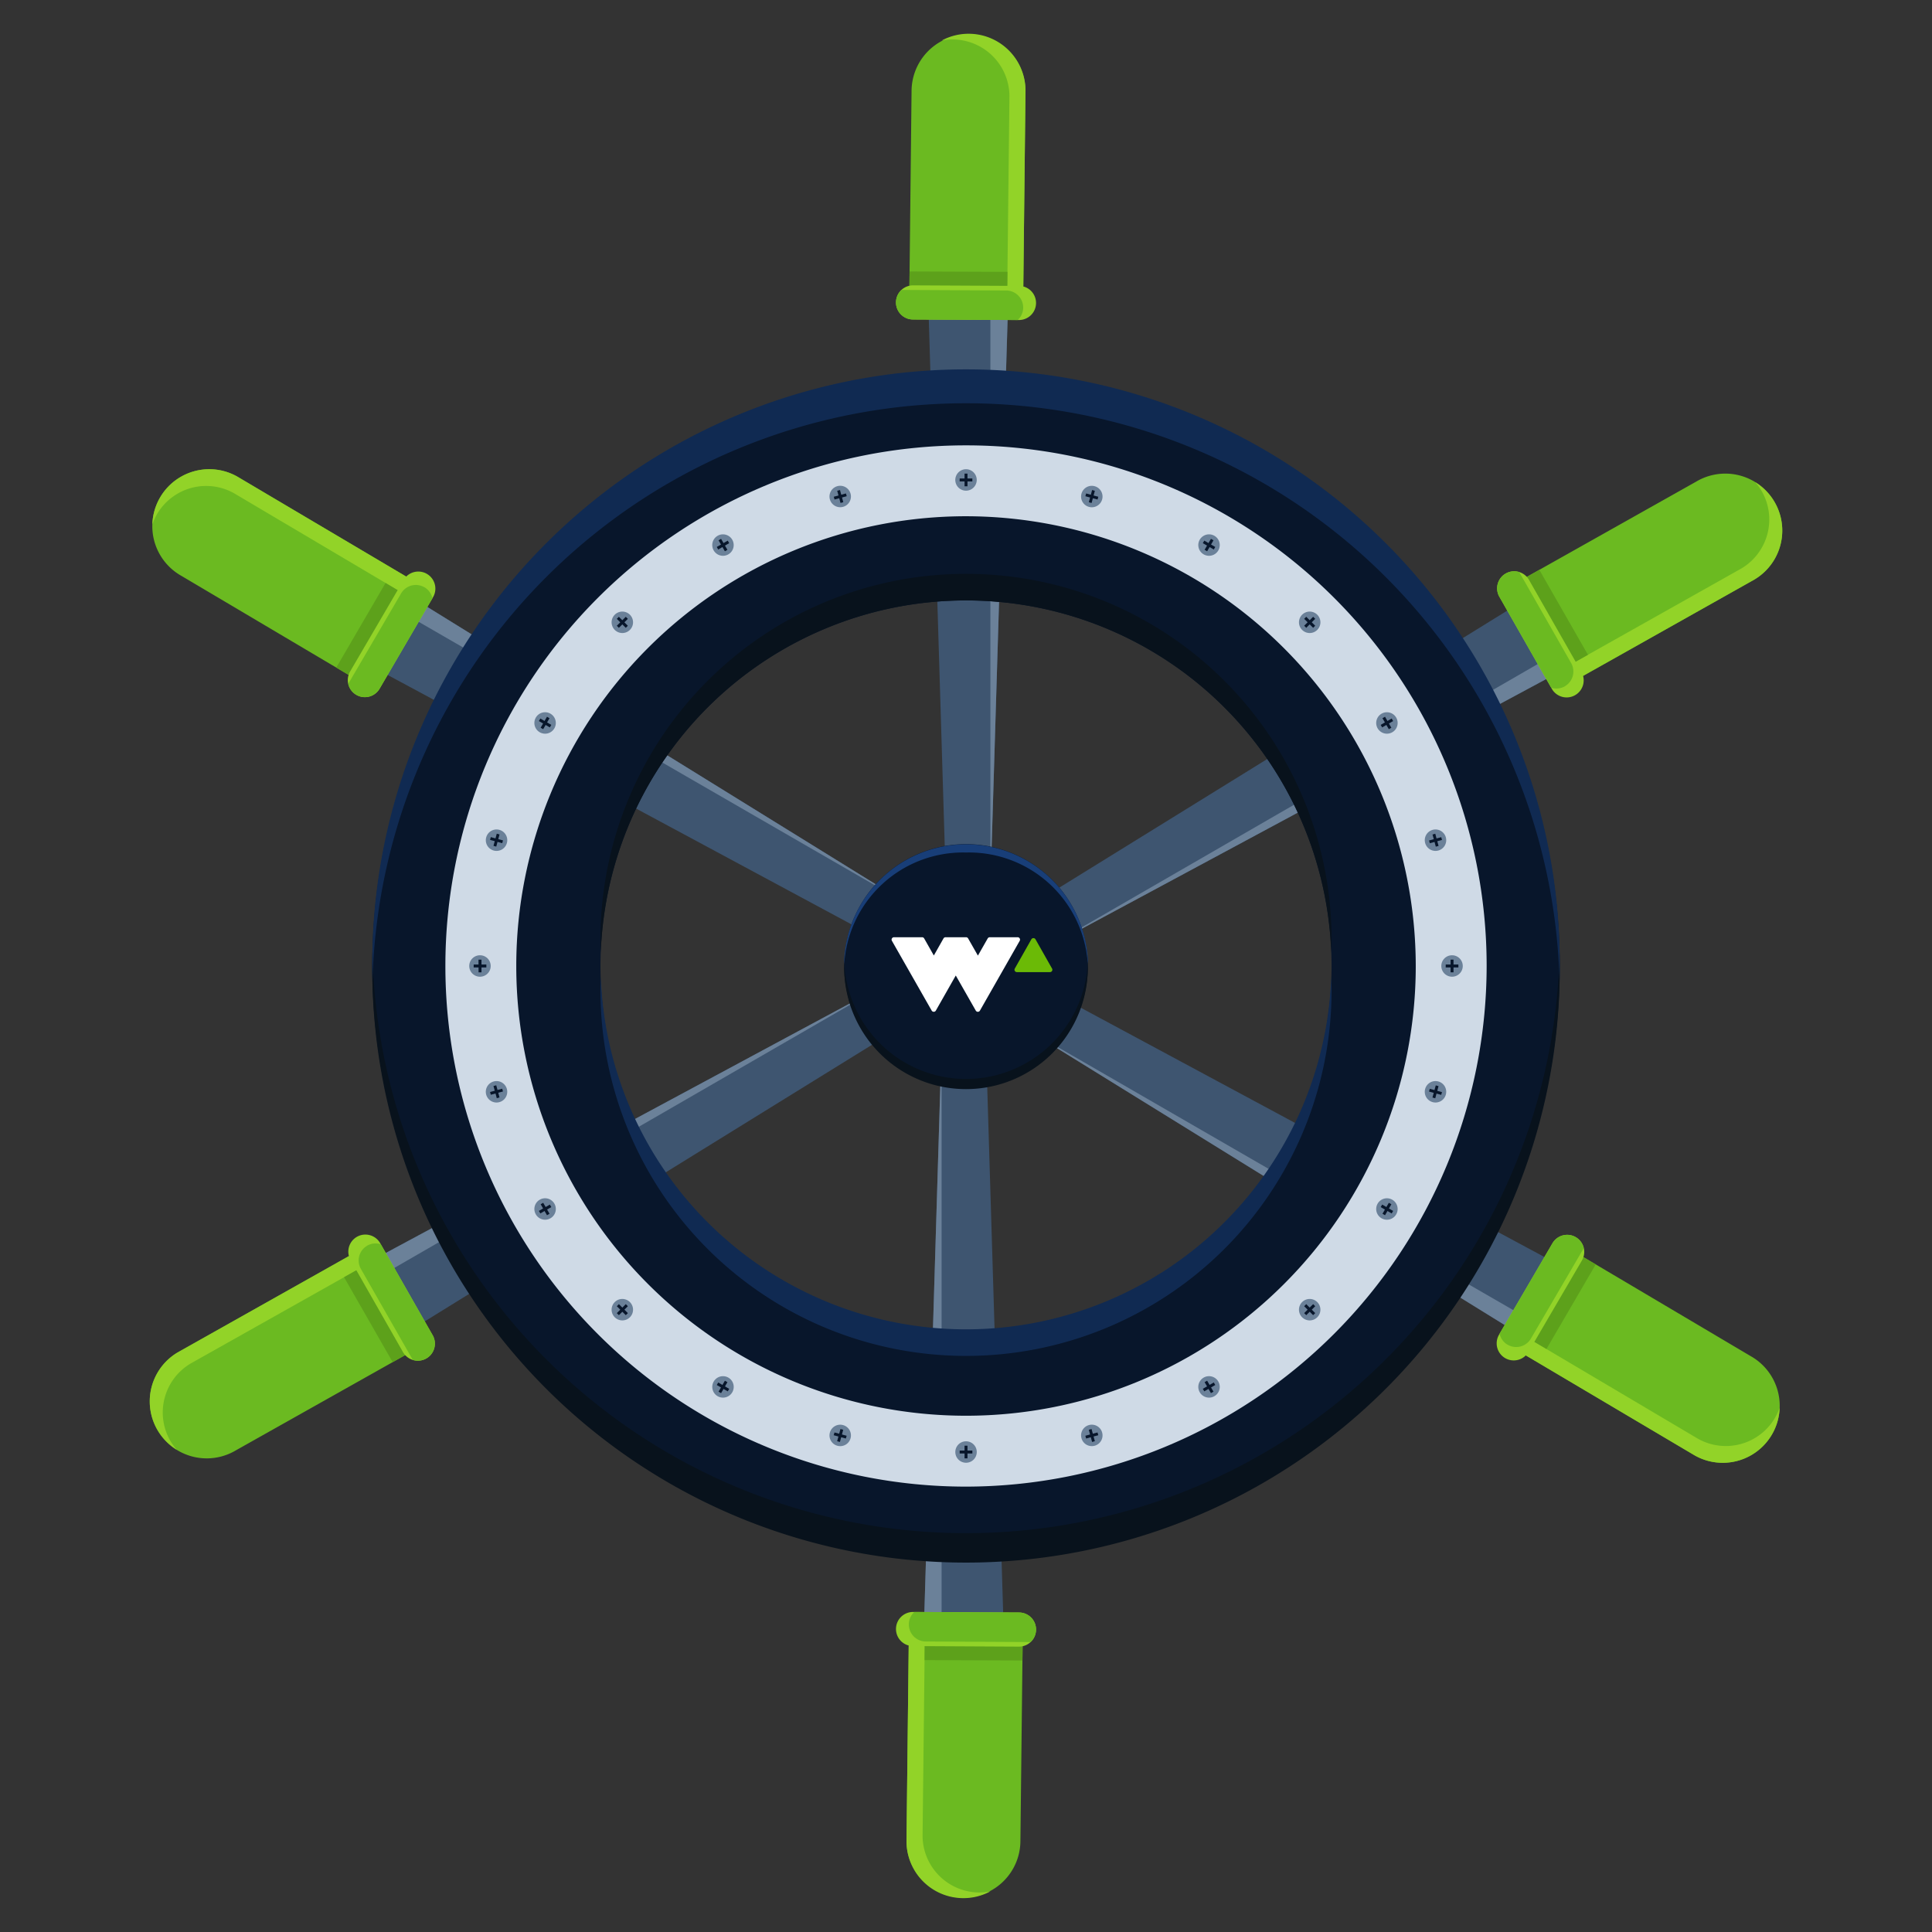 <svg xmlns="http://www.w3.org/2000/svg" xmlns:xlink="http://www.w3.org/1999/xlink" width="140" height="140" viewBox="0 0 140 140">
  <rect x="0" y="0" width="140" height="140" fill="#333333" stroke="none"/>
  <defs>
    <clipPath id="clip-path">
      <rect id="Retângulo_12140" data-name="Retângulo 12140" width="118.298" height="135.106" fill="none"/>
    </clipPath>
  </defs>
  <g id="img_kubernetes" transform="translate(-235.787 -407)">
    <rect id="Retângulo_9879" data-name="Retângulo 9879" width="140" height="140" transform="translate(235.787 407)" fill="#fff" opacity="0"/>
    <g id="Grupo_7764" data-name="Grupo 7764" transform="translate(246.639 409.446)">
      <path id="Caminho_15032" data-name="Caminho 15032" d="M180.213,103.276H177l-1.284-42.383H181.5Z" transform="translate(-119.299 -41.342)" fill="#3e5570"/>
      <path id="Caminho_15033" data-name="Caminho 15033" d="M189.718,103.276h0V60.893H191Z" transform="translate(-128.803 -41.342)" fill="#6b8199"/>
      <g id="Grupo_7763" data-name="Grupo 7763">
        <g id="Grupo_7762" data-name="Grupo 7762" clip-path="url(#clip-path)">
          <path id="Caminho_15034" data-name="Caminho 15034" d="M172.558,19.4a1.1,1.1,0,0,1-1.114-1.087L171.6,4.178a4.128,4.128,0,0,1,8.255-.1L179.7,18.211a1.1,1.1,0,0,1-1.087,1.114Z" transform="translate(-116.397 0)" fill="#6bba21"/>
          <path id="Caminho_15035" data-name="Caminho 15035" d="M179.457.413a4.129,4.129,0,0,1,4.178,4.077l-.159,14.133a1.09,1.09,0,0,1-.251.705l.329,0a1.1,1.1,0,0,0,1.087-1.114L184.8,4.076A4.124,4.124,0,0,0,178.723.491a4.125,4.125,0,0,1,.734-.078" transform="translate(-121.339 0.001)" fill="#92d328"/>
          <path id="Caminho_15036" data-name="Caminho 15036" d="M178.283,55.743a1.092,1.092,0,0,0,.251-.7l.015-1.375-7.093-.028-.012,1.09a1.1,1.1,0,0,0,1.114,1.087Z" transform="translate(-116.397 -36.415)" fill="#5da11b"/>
          <path id="Caminho_15037" data-name="Caminho 15037" d="M168.483,58.432a1.237,1.237,0,0,1,1.17-1.65l7.677.04a1.236,1.236,0,0,1-.01,2.473l-7.677-.04a1.237,1.237,0,0,1-1.161-.823" transform="translate(-114.338 -38.55)" fill="#92d328"/>
          <path id="Caminho_15038" data-name="Caminho 15038" d="M177.63,59.095a1.237,1.237,0,0,0-1.231-1.241l-7.586-.039a1.233,1.233,0,0,0,.832,2.142l7.586.04a1.229,1.229,0,0,0,.4-.9" transform="translate(-114.339 -39.251)" fill="#6bba21"/>
          <path id="Caminho_15039" data-name="Caminho 15039" d="M89.45,149.72,87.844,152.5,50.5,132.421l2.89-5Z" transform="translate(-34.284 -86.505)" fill="#3e5570"/>
          <path id="Caminho_15040" data-name="Caminho 15040" d="M94.2,149.72h0L57.5,128.528l.642-1.112Z" transform="translate(-39.036 -86.505)" fill="#6b8199"/>
          <path id="Caminho_15041" data-name="Caminho 15041" d="M16.343,112.779a1.1,1.1,0,0,1-1.5.422L2.684,106a4.128,4.128,0,1,1,4.04-7.2l12.16,7.2a1.1,1.1,0,0,1,.421,1.5Z" transform="translate(-0.391 -66.717)" fill="#6bba21"/>
          <path id="Caminho_15042" data-name="Caminho 15042" d="M.89,101.592a4.128,4.128,0,0,1,5.62-1.579l12.16,7.2a1.09,1.09,0,0,1,.485.57l.161-.287a1.1,1.1,0,0,0-.421-1.5L6.734,98.8a4.125,4.125,0,0,0-6.144,3.47,4.155,4.155,0,0,1,.3-.675" transform="translate(-0.401 -66.716)" fill="#92d328"/>
          <path id="Caminho_15043" data-name="Caminho 15043" d="M47.333,125.227a1.091,1.091,0,0,0-.485-.57l-1.183-.7-3.57,6.128.938.555a1.1,1.1,0,0,0,1.5-.421Z" transform="translate(-28.579 -84.157)" fill="#5da11b"/>
          <path id="Caminho_15044" data-name="Caminho 15044" d="M45.705,130.453a1.237,1.237,0,0,1-.844-1.838l3.873-6.628a1.236,1.236,0,1,1,2.137,1.245L47,129.859a1.236,1.236,0,0,1-1.293.594" transform="translate(-30.343 -82.402)" fill="#92d328"/>
          <path id="Caminho_15045" data-name="Caminho 15045" d="M50.318,124.569a1.237,1.237,0,0,0-1.69.446l-3.828,6.55a1.233,1.233,0,0,0,2.271.35l3.828-6.55a1.231,1.231,0,0,0-.58-.8" transform="translate(-30.416 -84.458)" fill="#6bba21"/>
          <path id="Caminho_15046" data-name="Caminho 15046" d="M87.344,214.38l1.605,2.781-36.062,22.3L50,234.459Z" transform="translate(-33.944 -145.547)" fill="#3e5570"/>
          <path id="Caminho_15047" data-name="Caminho 15047" d="M87.344,214.38h0l-36.7,21.191L50,234.459Z" transform="translate(-33.944 -145.547)" fill="#6b8199"/>
          <path id="Caminho_15048" data-name="Caminho 15048" d="M18.939,281.292a1.1,1.1,0,0,1-.385,1.508L6.235,289.73a4.128,4.128,0,0,1-4.214-7.1L14.34,275.7a1.1,1.1,0,0,1,1.508.385Z" transform="translate(0 -187.075)" fill="#6bba21"/>
          <path id="Caminho_15049" data-name="Caminho 15049" d="M1.52,289.09a4.129,4.129,0,0,1,1.442-5.656l12.32-6.929a1.093,1.093,0,0,1,.736-.135l-.168-.283a1.1,1.1,0,0,0-1.508-.385l-12.32,6.929a4.124,4.124,0,0,0-.067,7.055,4.118,4.118,0,0,1-.434-.6" transform="translate(0 -187.075)" fill="#92d328"/>
          <path id="Caminho_15050" data-name="Caminho 15050" d="M45.793,278.076a1.093,1.093,0,0,0-.736.135l-1.2.674,3.523,6.156.95-.534A1.1,1.1,0,0,0,48.716,283Z" transform="translate(-29.777 -188.781)" fill="#5da11b"/>
          <path id="Caminho_15051" data-name="Caminho 15051" d="M50.782,279.714a1.237,1.237,0,0,1-2.014-.189l-3.8-6.668a1.236,1.236,0,1,1,2.146-1.228l3.8,6.668a1.237,1.237,0,0,1-.133,1.417" transform="translate(-30.416 -183.991)" fill="#92d328"/>
          <path id="Caminho_15052" data-name="Caminho 15052" d="M47.768,273.174a1.236,1.236,0,0,0-.459,1.687l3.759,6.59a1.233,1.233,0,0,0,1.439-1.791l-3.759-6.59a1.229,1.229,0,0,0-.98.1" transform="translate(-32.008 -185.354)" fill="#6bba21"/>
          <path id="Caminho_15053" data-name="Caminho 15053" d="M176,227.893h3.211l1.284,42.383h-5.779Z" transform="translate(-118.62 -154.721)" fill="#3e5570"/>
          <path id="Caminho_15054" data-name="Caminho 15054" d="M176,227.893h0v42.383h-1.284Z" transform="translate(-118.62 -154.721)" fill="#6b8199"/>
          <path id="Caminho_15055" data-name="Caminho 15055" d="M178.087,360.37a1.1,1.1,0,0,1,1.114,1.087l-.159,14.134a4.128,4.128,0,0,1-8.255.1l.159-14.133a1.1,1.1,0,0,1,1.087-1.114Z" transform="translate(-115.951 -244.662)" fill="#6bba21"/>
          <path id="Caminho_15056" data-name="Caminho 15056" d="M176.13,379.5a4.129,4.129,0,0,1-4.178-4.077l.159-14.133a1.09,1.09,0,0,1,.251-.705l-.329,0a1.1,1.1,0,0,0-1.087,1.114l-.159,14.134a4.124,4.124,0,0,0,6.077,3.586,4.127,4.127,0,0,1-.734.078" transform="translate(-115.951 -244.81)" fill="#92d328"/>
          <path id="Caminho_15057" data-name="Caminho 15057" d="M175.13,360.439a1.092,1.092,0,0,0-.251.7l-.015,1.375,7.093.028.012-1.09a1.1,1.1,0,0,0-1.114-1.087Z" transform="translate(-118.719 -244.662)" fill="#5da11b"/>
          <path id="Caminho_15058" data-name="Caminho 15058" d="M178.492,357.041a1.237,1.237,0,0,1-1.17,1.65l-7.677-.04a1.236,1.236,0,0,1,.01-2.473l7.677.04a1.237,1.237,0,0,1,1.161.823" transform="translate(-114.339 -241.816)" fill="#92d328"/>
          <path id="Caminho_15059" data-name="Caminho 15059" d="M171.316,357.08a1.237,1.237,0,0,0,1.231,1.241l7.587.039a1.233,1.233,0,0,0-.832-2.142l-7.586-.04a1.229,1.229,0,0,0-.4.9" transform="translate(-116.31 -241.817)" fill="#6bba21"/>
          <path id="Caminho_15060" data-name="Caminho 15060" d="M196.624,218.027l1.605-2.781,37.346,20.079-2.89,5Z" transform="translate(-133.492 -146.135)" fill="#3e5570"/>
          <path id="Caminho_15061" data-name="Caminho 15061" d="M196.624,223.907h0l36.7,21.191-.642,1.112Z" transform="translate(-133.492 -152.015)" fill="#6b8199"/>
          <path id="Caminho_15062" data-name="Caminho 15062" d="M312.191,276.135a1.1,1.1,0,0,1,1.5-.421l12.16,7.2a4.128,4.128,0,1,1-4.04,7.2l-12.16-7.2a1.1,1.1,0,0,1-.421-1.5Z" transform="translate(-209.846 -187.092)" fill="#6bba21"/>
          <path id="Caminho_15063" data-name="Caminho 15063" d="M327.654,299.068a4.128,4.128,0,0,1-5.62,1.579l-12.16-7.2a1.09,1.09,0,0,1-.485-.57l-.161.287a1.1,1.1,0,0,0,.421,1.5l12.16,7.2a4.125,4.125,0,0,0,6.144-3.47,4.16,4.16,0,0,1-.3.675" transform="translate(-209.846 -198.837)" fill="#92d328"/>
          <path id="Caminho_15064" data-name="Caminho 15064" d="M310.027,281.128a1.091,1.091,0,0,0,.485.57l1.183.7,3.57-6.128-.938-.555a1.1,1.1,0,0,0-1.5.421Z" transform="translate(-210.484 -187.092)" fill="#5da11b"/>
          <path id="Caminho_15065" data-name="Caminho 15065" d="M309.312,271.09a1.237,1.237,0,0,1,.844,1.838l-3.873,6.628a1.236,1.236,0,1,1-2.136-1.245l3.873-6.628a1.237,1.237,0,0,1,1.293-.594" transform="translate(-206.376 -184.034)" fill="#92d328"/>
          <path id="Caminho_15066" data-name="Caminho 15066" d="M305.223,279.03a1.236,1.236,0,0,0,1.69-.446l3.828-6.55a1.233,1.233,0,0,0-2.271-.35l-3.828,6.55a1.23,1.23,0,0,0,.58.8" transform="translate(-206.828 -184.034)" fill="#6bba21"/>
          <path id="Caminho_15067" data-name="Caminho 15067" d="M198.729,153.367l-1.605-2.781,36.062-22.3,2.89,5.005Z" transform="translate(-133.831 -87.094)" fill="#3e5570"/>
          <path id="Caminho_15068" data-name="Caminho 15068" d="M202.124,161.6h0l36.7-21.191.642,1.112Z" transform="translate(-137.226 -95.325)" fill="#6b8199"/>
          <path id="Caminho_15069" data-name="Caminho 15069" d="M309.123,108.282a1.1,1.1,0,0,1,.385-1.508l12.32-6.929a4.128,4.128,0,1,1,4.214,7.1l-12.32,6.929a1.1,1.1,0,0,1-1.508-.385Z" transform="translate(-209.765 -67.393)" fill="#6bba21"/>
          <path id="Caminho_15070" data-name="Caminho 15070" d="M333.05,101.8a4.128,4.128,0,0,1-1.442,5.656l-12.32,6.929a1.093,1.093,0,0,1-.736.135l.168.283a1.1,1.1,0,0,0,1.508.385l12.32-6.929a4.124,4.124,0,0,0,.067-7.055,4.132,4.132,0,0,1,.434.6" transform="translate(-216.272 -68.709)" fill="#92d328"/>
          <path id="Caminho_15071" data-name="Caminho 15071" d="M312.046,127.951a1.093,1.093,0,0,0,.736-.135l1.2-.674-3.523-6.156-.95.534a1.1,1.1,0,0,0-.385,1.509Z" transform="translate(-209.765 -82.139)" fill="#5da11b"/>
          <path id="Caminho_15072" data-name="Caminho 15072" d="M304.381,121.743a1.237,1.237,0,0,1,2.014.189l3.8,6.669a1.236,1.236,0,0,1-2.146,1.228l-3.8-6.669a1.237,1.237,0,0,1,.133-1.417" transform="translate(-206.45 -82.359)" fill="#92d328"/>
          <path id="Caminho_15073" data-name="Caminho 15073" d="M308.988,129.65a1.237,1.237,0,0,0,.459-1.687l-3.759-6.59a1.234,1.234,0,0,0-1.439,1.791l3.759,6.59a1.23,1.23,0,0,0,.98-.1" transform="translate(-206.45 -82.364)" fill="#6bba21"/>
          <path id="Caminho_15074" data-name="Caminho 15074" d="M93.243,76.393a43.025,43.025,0,1,0,43.025,43.025A43.025,43.025,0,0,0,93.243,76.393m0,69.514a26.489,26.489,0,1,1,26.489-26.489,26.489,26.489,0,0,1-26.489,26.489" transform="translate(-34.094 -51.865)" fill="#08162b"/>
          <path id="Caminho_15075" data-name="Caminho 15075" d="M93.243,249.455A43.024,43.024,0,0,1,50.23,207.393c-.007.32-.012.641-.012.963a43.025,43.025,0,1,0,86.049,0c0-.322-.005-.643-.012-.963a43.024,43.024,0,0,1-43.013,42.062" transform="translate(-34.094 -140.803)" fill="#08121c"/>
          <path id="Caminho_15076" data-name="Caminho 15076" d="M93.243,78.641a43.025,43.025,0,0,1,43.01,41.9q.014-.56.014-1.124a43.025,43.025,0,1,0-86.049,0q0,.563.014,1.124a43.025,43.025,0,0,1,43.01-41.9" transform="translate(-34.094 -51.865)" fill="#102a52"/>
          <path id="Caminho_15077" data-name="Caminho 15077" d="M128.207,123.819a26.485,26.485,0,0,1,26.465,25.526c.012-.32.024-.64.024-.963a26.489,26.489,0,0,0-52.978,0c0,.323.013.643.024.963a26.485,26.485,0,0,1,26.465-25.526" transform="translate(-69.058 -82.756)" fill="#08121c"/>
          <path id="Caminho_15078" data-name="Caminho 15078" d="M128.207,238.419a26.485,26.485,0,0,1-26.465-25.526c-.012.32-.024.64-.024.963a26.489,26.489,0,1,0,52.978,0c0-.323-.013-.643-.024-.963a26.485,26.485,0,0,1-26.465,25.526" transform="translate(-69.058 -144.537)" fill="#102a52"/>
          <path id="Caminho_15079" data-name="Caminho 15079" d="M104.445,168.347a37.727,37.727,0,1,1,37.727-37.727,37.77,37.77,0,0,1-37.727,37.727m0-70.317a32.59,32.59,0,1,0,32.59,32.59,32.626,32.626,0,0,0-32.59-32.59" transform="translate(-45.296 -63.067)" fill="#cfdae6"/>
          <path id="Caminho_15080" data-name="Caminho 15080" d="M165.548,182.893a8.83,8.83,0,1,0,8.83,8.83,8.83,8.83,0,0,0-8.83-8.83" transform="translate(-106.399 -124.17)" fill="#08162b"/>
          <path id="Caminho_15081" data-name="Caminho 15081" d="M165.548,217.9a8.828,8.828,0,0,1-8.822-8.509c0,.107-.008.214-.008.321a8.83,8.83,0,1,0,17.659,0c0-.108,0-.214-.008-.321a8.828,8.828,0,0,1-8.822,8.509" transform="translate(-106.399 -142.161)" fill="#08121c"/>
          <path id="Caminho_15082" data-name="Caminho 15082" d="M165.548,183.5a8.626,8.626,0,0,1,8.822,8.061c0-.1.008-.2.008-.3a8.843,8.843,0,0,0-17.659,0c0,.1,0,.2.008.3a8.626,8.626,0,0,1,8.822-8.061" transform="translate(-106.399 -124.17)" fill="#183e78"/>
          <path id="Caminho_15083" data-name="Caminho 15083" d="M195.33,206.564h2.4a.172.172,0,0,0,.15-.257l-1.2-2.12a.173.173,0,0,0-.3,0l-1.2,2.12a.172.172,0,0,0,.15.257" transform="translate(-132.496 -138.567)" fill="#6bba06"/>
          <path id="Caminho_15084" data-name="Caminho 15084" d="M174.388,203.989l-.709,1.244-.709-1.244a.174.174,0,0,0-.152-.088h-1.481a.173.173,0,0,0-.152.088l-.7,1.236-.7-1.236a.174.174,0,0,0-.152-.088H167.6a.174.174,0,0,0-.152.261l2.882,5.057a.175.175,0,0,0,.3,0l1.445-2.544,1.45,2.544a.174.174,0,0,0,.3,0l2.882-5.057a.174.174,0,0,0-.152-.261H174.54a.174.174,0,0,0-.152.088" transform="translate(-113.668 -138.432)" fill="#fff"/>
          <path id="Caminho_15085" data-name="Caminho 15085" d="M183.352,99.058a.777.777,0,1,1-.777-.777.777.777,0,0,1,.777.777" transform="translate(-123.426 -66.725)" fill="#6b8199"/>
          <path id="Caminho_15086" data-name="Caminho 15086" d="M183.706,99.625h-.353v-.353h-.212v.353h-.354v.212h.354v.353h.212v-.353h.353Z" transform="translate(-124.098 -67.398)" fill="#08162b"/>
          <path id="Caminho_15087" data-name="Caminho 15087" d="M154.935,102.594a.777.777,0,1,1-.952-.55.777.777,0,0,1,.952.55" transform="translate(-104.151 -69.262)" fill="#6b8199"/>
          <path id="Caminho_15088" data-name="Caminho 15088" d="M155.248,103.222l-.341.092-.092-.341-.2.055.092.341-.341.091.055.2.341-.092.092.341.2-.055-.091-.341.341-.091Z" transform="translate(-104.799 -69.91)" fill="#08162b"/>
          <path id="Caminho_15089" data-name="Caminho 15089" d="M128.4,113.366a.777.777,0,1,1-1.061-.284.777.777,0,0,1,1.061.284" transform="translate(-86.19 -76.703)" fill="#6b8199"/>
          <path id="Caminho_15090" data-name="Caminho 15090" d="M128.764,114.123l-.306.177-.177-.306-.184.106.177.306-.306.177.106.184.306-.177.177.306.183-.106-.177-.306.306-.177Z" transform="translate(-86.881 -77.393)" fill="#08162b"/>
          <path id="Caminho_15091" data-name="Caminho 15091" d="M105.561,130.637a.777.777,0,1,1-1.1,0,.777.777,0,0,1,1.1,0" transform="translate(-70.767 -88.537)" fill="#6b8199"/>
          <path id="Caminho_15092" data-name="Caminho 15092" d="M106.059,131.585l-.25.25-.25-.25-.15.15.25.25-.25.25.15.15.25-.25.25.25.15-.15-.25-.25.25-.25Z" transform="translate(-71.565 -89.336)" fill="#08162b"/>
          <path id="Caminho_15093" data-name="Caminho 15093" d="M87.968,153.231a.777.777,0,1,1-1.061.284.777.777,0,0,1,1.061-.284" transform="translate(-58.932 -103.961)" fill="#6b8199"/>
          <path id="Caminho_15094" data-name="Caminho 15094" d="M88.407,154.144l-.177.306-.306-.177-.106.183.306.177-.177.306.183.106.177-.306.306.177.106-.184-.306-.177.177-.306Z" transform="translate(-59.622 -104.651)" fill="#08162b"/>
          <path id="Caminho_15095" data-name="Caminho 15095" d="M76.822,179.609a.777.777,0,1,1-.952.55.777.777,0,0,1,.952-.55" transform="translate(-51.491 -121.922)" fill="#6b8199"/>
          <path id="Caminho_15096" data-name="Caminho 15096" d="M77.285,180.536l-.092.341-.341-.092-.055.2.341.091-.091.341.2.055.092-.341.341.091.055-.2-.341-.091.092-.341Z" transform="translate(-52.139 -122.57)" fill="#08162b"/>
          <path id="Caminho_15097" data-name="Caminho 15097" d="M72.883,207.973a.777.777,0,1,1-.777.777.777.777,0,0,1,.777-.777" transform="translate(-48.954 -141.197)" fill="#6b8199"/>
          <path id="Caminho_15098" data-name="Caminho 15098" d="M73.45,208.963v.353H73.1v.212h.353v.354h.212v-.354h.353v-.212h-.353v-.353Z" transform="translate(-49.627 -141.869)" fill="#08162b"/>
          <path id="Caminho_15099" data-name="Caminho 15099" d="M76.419,236.39a.777.777,0,1,1-.55.952.777.777,0,0,1,.55-.952" transform="translate(-51.491 -160.471)" fill="#6b8199"/>
          <path id="Caminho_15100" data-name="Caminho 15100" d="M77.047,237.371l.092.341-.341.092.055.2.341-.092.091.341.2-.055-.092-.341.341-.092-.055-.2-.341.092-.091-.341Z" transform="translate(-52.139 -161.119)" fill="#08162b"/>
          <path id="Caminho_15101" data-name="Caminho 15101" d="M87.19,262.923a.777.777,0,1,1-.284,1.061.777.777,0,0,1,.284-1.061" transform="translate(-58.931 -178.433)" fill="#6b8199"/>
          <path id="Caminho_15102" data-name="Caminho 15102" d="M87.948,263.941l.177.306-.306.177.106.184.306-.177.177.306.184-.106-.177-.306.306-.177-.106-.183-.306.177-.177-.306Z" transform="translate(-59.622 -179.123)" fill="#08162b"/>
          <path id="Caminho_15103" data-name="Caminho 15103" d="M104.462,285.764a.777.777,0,1,1,0,1.1.777.777,0,0,1,0-1.1" transform="translate(-70.767 -193.856)" fill="#6b8199"/>
          <path id="Caminho_15104" data-name="Caminho 15104" d="M105.41,286.862l.25.25-.25.25.15.15.25-.25.25.25.15-.15-.25-.25.25-.25-.15-.15-.25.25-.25-.25Z" transform="translate(-71.565 -194.654)" fill="#08162b"/>
          <path id="Caminho_15105" data-name="Caminho 15105" d="M127.056,303.357a.777.777,0,1,1,.284,1.061.777.777,0,0,1-.284-1.061" transform="translate(-86.19 -205.691)" fill="#6b8199"/>
          <path id="Caminho_15106" data-name="Caminho 15106" d="M127.969,304.3l.306.177-.177.306.183.106.177-.306.306.177.106-.183-.306-.177.177-.306-.184-.106-.177.306-.306-.177Z" transform="translate(-86.881 -206.382)" fill="#08162b"/>
          <path id="Caminho_15107" data-name="Caminho 15107" d="M153.434,314.5a.777.777,0,1,1,.55.952.777.777,0,0,1-.55-.952" transform="translate(-104.151 -213.131)" fill="#6b8199"/>
          <path id="Caminho_15108" data-name="Caminho 15108" d="M154.361,315.334l.341.092-.091.341.2.055.091-.341.341.091.055-.2-.341-.092.092-.341-.2-.055-.091.341-.341-.091Z" transform="translate(-104.799 -213.778)" fill="#08162b"/>
          <path id="Caminho_15109" data-name="Caminho 15109" d="M181.8,318.441a.777.777,0,1,1,.777.777.777.777,0,0,1-.777-.777" transform="translate(-123.426 -215.668)" fill="#6b8199"/>
          <path id="Caminho_15110" data-name="Caminho 15110" d="M182.788,319.22h.353v.353h.212v-.353h.354v-.212h-.354v-.353h-.212v.353h-.353Z" transform="translate(-124.098 -216.341)" fill="#08162b"/>
          <path id="Caminho_15111" data-name="Caminho 15111" d="M210.214,314.9a.777.777,0,1,1,.952.55.777.777,0,0,1-.952-.55" transform="translate(-142.7 -213.131)" fill="#6b8199"/>
          <path id="Caminho_15112" data-name="Caminho 15112" d="M211.2,315.572l.341-.092.092.341.2-.055-.092-.341.341-.091-.055-.2-.341.091-.092-.341-.2.055.092.341-.341.091Z" transform="translate(-143.348 -213.778)" fill="#08162b"/>
          <path id="Caminho_15113" data-name="Caminho 15113" d="M236.748,304.134a.777.777,0,1,1,1.061.284.777.777,0,0,1-1.061-.284" transform="translate(-160.662 -205.691)" fill="#6b8199"/>
          <path id="Caminho_15114" data-name="Caminho 15114" d="M237.766,304.757l.306-.177.177.306.184-.106-.177-.306.306-.177-.106-.184-.306.177-.177-.306-.183.106.177.306-.306.177Z" transform="translate(-161.352 -206.381)" fill="#08162b"/>
          <path id="Caminho_15115" data-name="Caminho 15115" d="M259.589,286.863a.777.777,0,1,1,1.1,0,.777.777,0,0,1-1.1,0" transform="translate(-176.086 -193.856)" fill="#6b8199"/>
          <path id="Caminho_15116" data-name="Caminho 15116" d="M260.687,287.511l.25-.25.25.25.15-.15-.25-.25.25-.25-.15-.15-.25.25-.25-.25-.15.15.25.25-.25.25Z" transform="translate(-176.884 -194.654)" fill="#08162b"/>
          <path id="Caminho_15117" data-name="Caminho 15117" d="M277.181,264.268a.777.777,0,1,1,1.061-.284.777.777,0,0,1-1.061.284" transform="translate(-187.92 -178.432)" fill="#6b8199"/>
          <path id="Caminho_15118" data-name="Caminho 15118" d="M278.123,264.737l.177-.306.306.177.106-.183-.306-.177.177-.306-.183-.106-.177.306-.306-.177-.106.184.306.177-.177.306Z" transform="translate(-188.611 -179.123)" fill="#08162b"/>
          <path id="Caminho_15119" data-name="Caminho 15119" d="M288.327,237.891a.777.777,0,1,1,.952-.55.777.777,0,0,1-.952.55" transform="translate(-195.359 -160.471)" fill="#6b8199"/>
          <path id="Caminho_15120" data-name="Caminho 15120" d="M289.159,238.259l.091-.341.341.092.055-.2-.341-.091.091-.341-.2-.055-.092.341-.341-.092-.055.2.341.091-.092.341Z" transform="translate(-196.007 -161.119)" fill="#08162b"/>
          <path id="Caminho_15121" data-name="Caminho 15121" d="M292.266,209.527a.777.777,0,1,1,.777-.777.777.777,0,0,1-.777.777" transform="translate(-197.898 -141.197)" fill="#6b8199"/>
          <path id="Caminho_15122" data-name="Caminho 15122" d="M293.045,209.881v-.353h.353v-.212h-.353v-.354h-.212v.354h-.353v.212h.353v.353Z" transform="translate(-198.57 -141.869)" fill="#08162b"/>
          <path id="Caminho_15123" data-name="Caminho 15123" d="M288.729,181.11a.777.777,0,1,1,.55-.952.777.777,0,0,1-.55.952" transform="translate(-195.359 -121.922)" fill="#6b8199"/>
          <path id="Caminho_15124" data-name="Caminho 15124" d="M289.4,181.423l-.092-.341.341-.092-.055-.2-.341.092-.091-.341-.2.055.091.341-.341.091.055.2.341-.092.091.341Z" transform="translate(-196.008 -122.57)" fill="#08162b"/>
          <path id="Caminho_15125" data-name="Caminho 15125" d="M277.959,154.577a.777.777,0,1,1,.284-1.061.777.777,0,0,1-.284,1.061" transform="translate(-187.92 -103.961)" fill="#6b8199"/>
          <path id="Caminho_15126" data-name="Caminho 15126" d="M278.582,154.94l-.177-.306.306-.177-.106-.184-.306.177-.177-.306-.184.106.177.306-.306.177.106.183.306-.177.177.306Z" transform="translate(-188.611 -104.652)" fill="#08162b"/>
          <path id="Caminho_15127" data-name="Caminho 15127" d="M260.688,131.736a.777.777,0,1,1,0-1.1.777.777,0,0,1,0,1.1" transform="translate(-176.086 -88.537)" fill="#6b8199"/>
          <path id="Caminho_15128" data-name="Caminho 15128" d="M261.336,132.234l-.25-.25.25-.25-.15-.15-.25.25-.25-.25-.15.15.25.25-.25.25.15.15.25-.25.25.25Z" transform="translate(-176.883 -89.336)" fill="#08162b"/>
          <path id="Caminho_15129" data-name="Caminho 15129" d="M238.093,114.143a.777.777,0,1,1-.284-1.062.777.777,0,0,1,.284,1.062" transform="translate(-160.662 -76.702)" fill="#6b8199"/>
          <path id="Caminho_15130" data-name="Caminho 15130" d="M238.562,114.583l-.306-.177.177-.306-.183-.106-.177.306-.306-.177-.106.183.306.177-.177.306.184.106.177-.306.306.177Z" transform="translate(-161.352 -77.393)" fill="#08162b"/>
          <path id="Caminho_15131" data-name="Caminho 15131" d="M211.715,103a.777.777,0,1,1-.55-.952.778.778,0,0,1,.55.952" transform="translate(-142.7 -69.263)" fill="#6b8199"/>
          <path id="Caminho_15132" data-name="Caminho 15132" d="M212.083,103.46l-.341-.091.092-.341-.2-.055-.091.341-.341-.091-.055.2.341.092-.091.341.2.055.091-.341.341.091Z" transform="translate(-143.348 -69.91)" fill="#08162b"/>
        </g>
      </g>
    </g>
  </g>
</svg>
